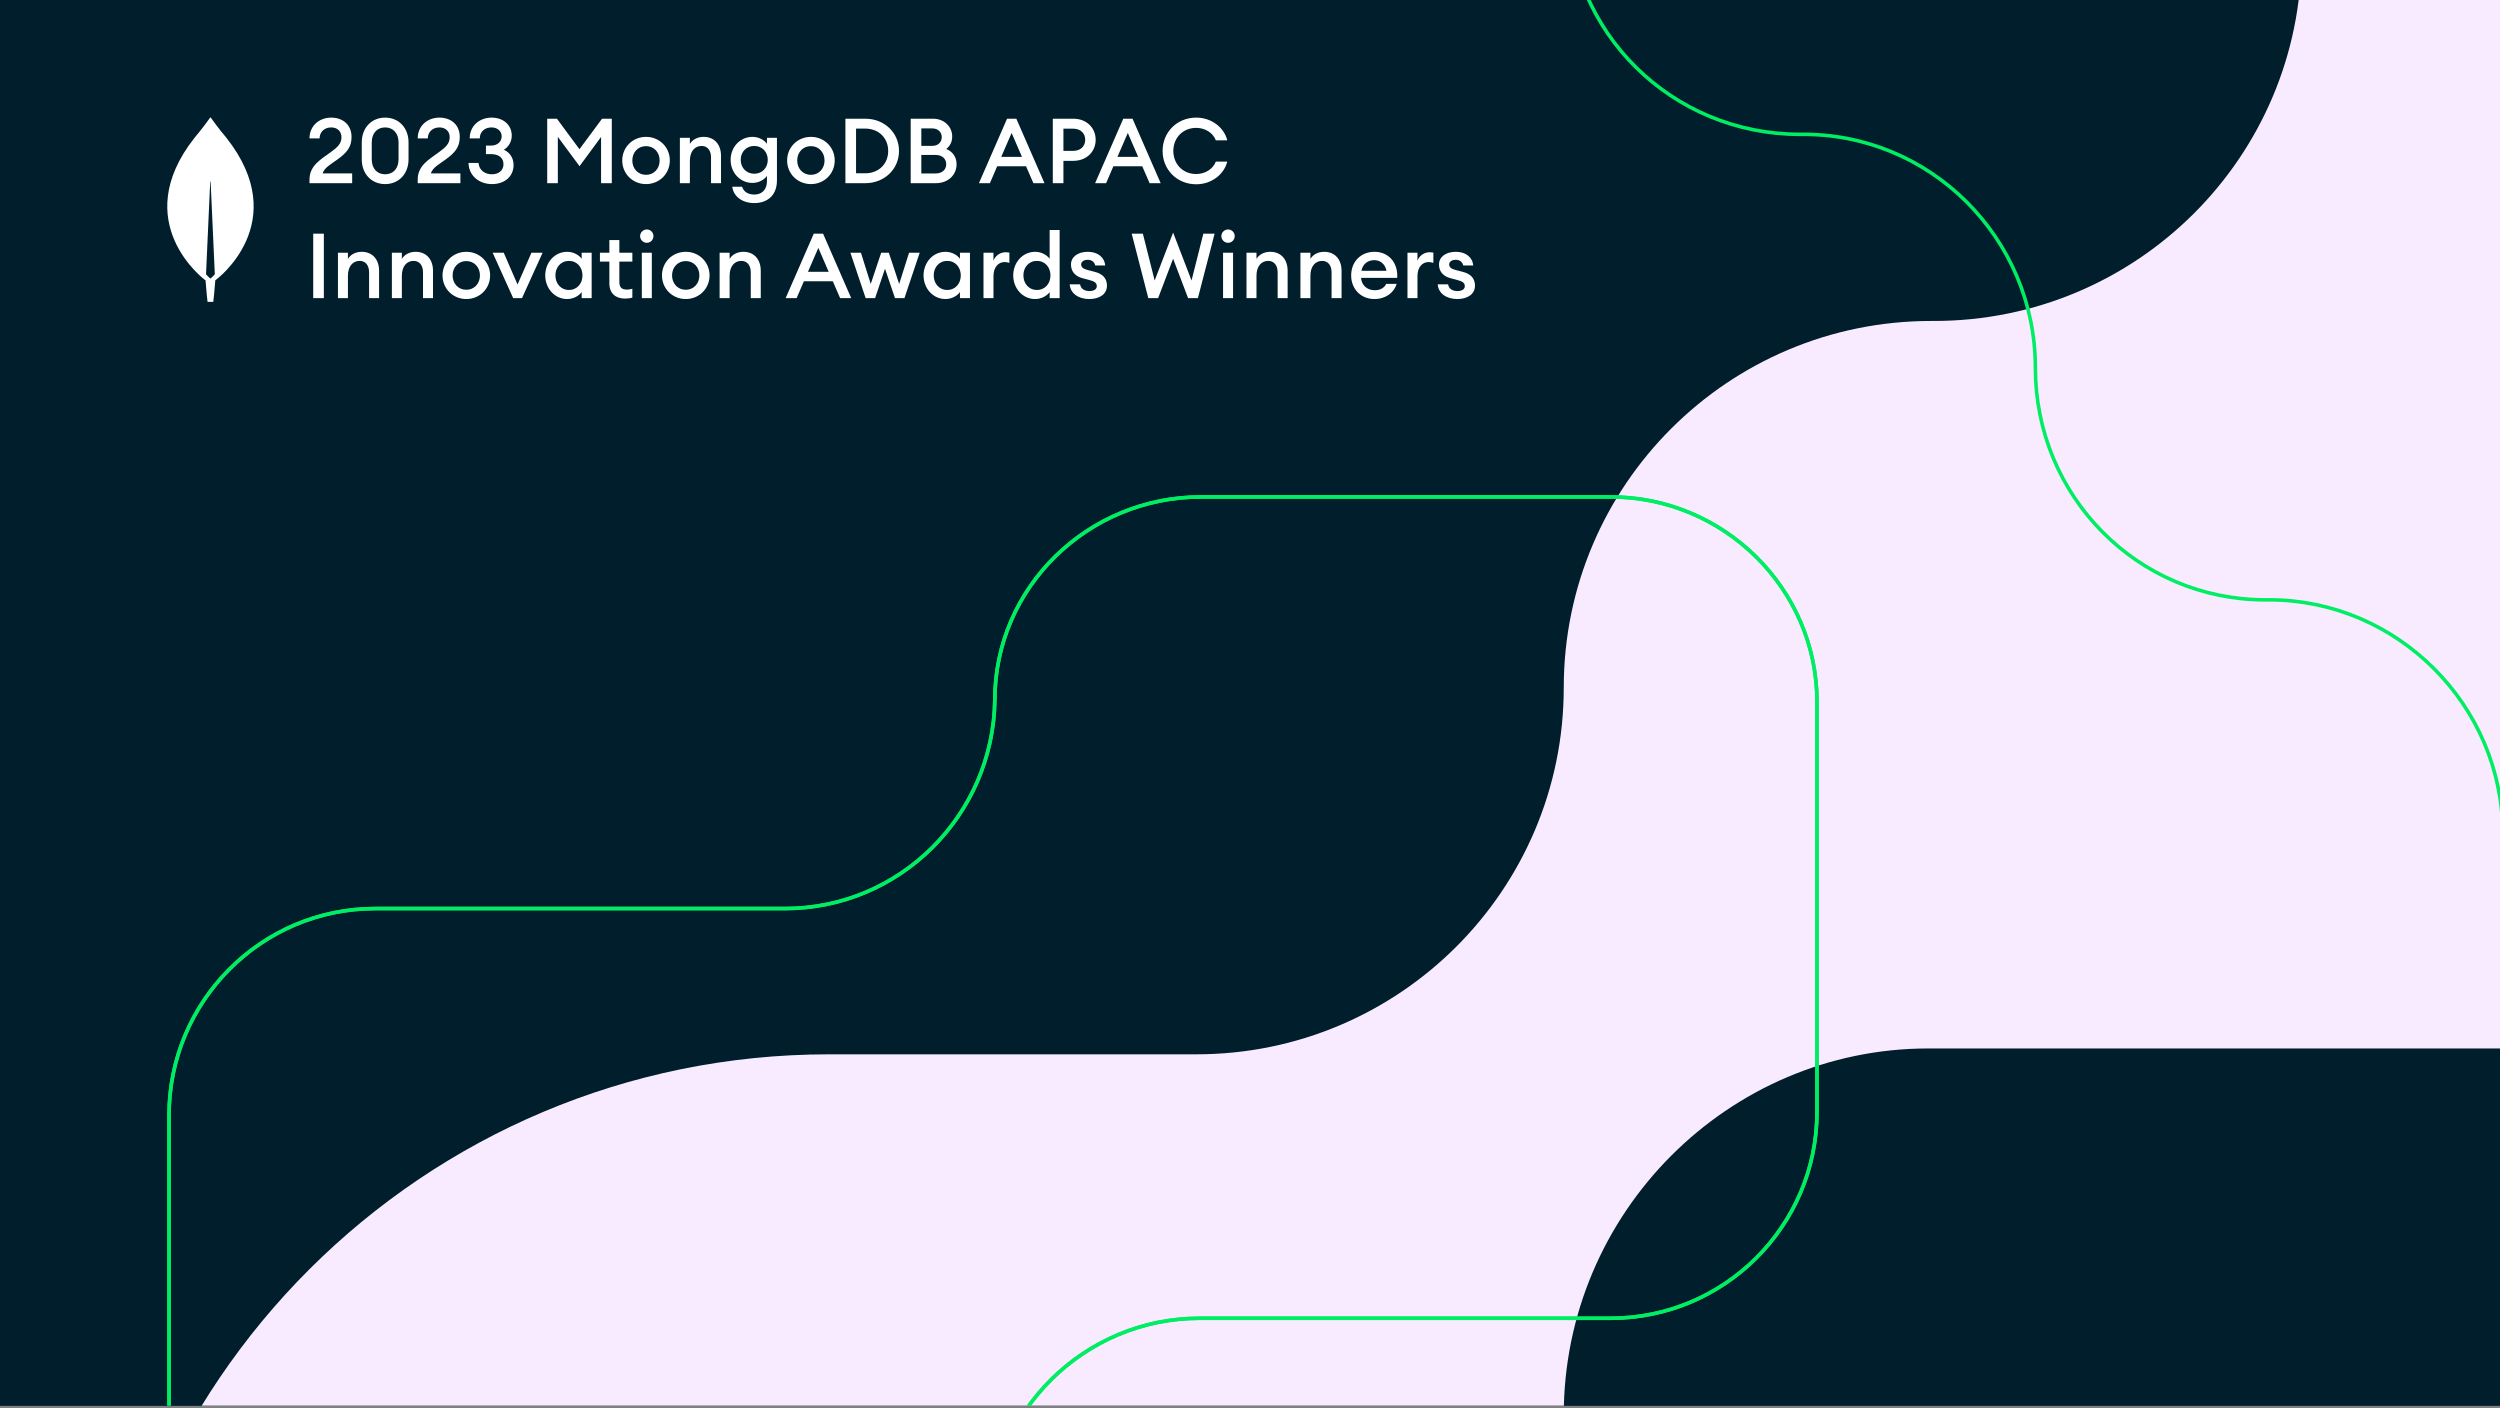<svg width="696" height="392" viewBox="0 0 696 392" fill="none" xmlns="http://www.w3.org/2000/svg">
<rect x="0" y="0" width="696" height="392" fill="#808080" stroke="none"/>
<g clip-path="url(#clip0_301_41)">
<rect width="696" height="391.327" fill="#001E2B"/>
<path d="M743.838 -115.629C686.559 -116.446 640.736 -70.713 640.736 -13.546V-12.729C640.736 43.622 594.912 89.355 538.451 89.355H537.633C481.172 89.355 435.349 135.089 435.349 191.439C435.349 247.79 389.526 293.523 333.065 293.523H230.78C117.858 293.523 26.212 384.99 26.212 497.691C26.212 610.392 117.858 701.859 230.78 701.859C343.702 701.859 435.349 610.392 435.349 497.691V393.974C435.349 337.623 481.173 291.89 536.815 291.89H742.202C798.663 291.89 843.668 246.156 843.668 189.806V-13.546C845.305 -69.896 799.481 -114.813 743.838 -115.629Z" fill="#F9EBFF"/>
<path d="M566.65 102.44C566.65 138.08 595.056 166.995 630.685 166.995L631.726 166.995C667.392 166.995 696.76 196.364 696.76 232.03L696.76 233.071C696.76 268.702 725.678 297.105 760.794 297.105L761.315 297.105C797.501 297.105 826.349 325.953 826.349 362.139L826.349 363.18C826.349 398.294 855.27 427.215 890.384 427.215L891.425 427.215C926.538 427.215 955.459 398.294 955.459 363.18L955.459 38.426C955.459 -33.637 896.875 -91.704 825.329 -91.704L500.575 -91.704C465.461 -91.704 436.541 -62.783 436.541 -27.669L436.541 -26.628C436.541 8.999 465.454 37.404 501.091 37.406C537.283 36.883 566.65 66.257 566.65 102.44Z" stroke="#00ED64"/>
<path d="M63.066 38.41C60.904 35.854 59.042 33.257 58.661 32.718C58.621 32.678 58.561 32.678 58.521 32.718C58.141 33.257 56.279 35.854 54.117 38.41C35.56 62 57.04 77.92 57.04 77.92L57.22 78.04C57.38 80.496 57.781 84.032 57.781 84.032H58.581H59.382C59.382 84.032 59.782 80.516 59.943 78.04L60.123 77.9C60.143 77.9 81.623 62 63.066 38.41ZM58.581 77.56C58.581 77.56 57.62 76.741 57.36 76.322V76.282L58.521 50.595C58.521 50.515 58.641 50.515 58.641 50.595L59.802 76.282V76.322C59.542 76.741 58.581 77.56 58.581 77.56Z" fill="white"/>
<path d="M92.573 66.098C92.7 68.93 95.102 71.559 99.122 71.559C102.662 71.559 105.09 69.461 105.09 66.426C105.09 63.695 103.446 62.001 100.64 61.091L98.414 60.383C96.821 59.852 95.987 59.144 95.987 57.829C96.012 56.539 97.201 55.755 98.692 55.755C99.982 55.755 101.322 56.438 101.752 58.132H104.711C104.534 55.629 102.485 52.999 98.743 52.999C95.38 52.999 93.003 54.87 93.028 57.981C93.028 60.61 94.596 62.254 97.428 63.164L99.628 63.898C101.322 64.454 102.106 65.314 102.106 66.528C102.106 67.944 100.791 68.803 99.097 68.803C97.453 68.803 95.759 67.918 95.532 66.098H92.573ZM120.392 64.934C120.392 61.268 117.509 58.36 113.767 58.36C110.025 58.36 107.142 61.268 107.142 64.934C107.142 68.601 110.025 71.509 113.767 71.509C117.509 71.509 120.392 68.601 120.392 64.934ZM109.949 64.934C109.949 62.684 111.517 60.939 113.767 60.939C115.992 60.939 117.56 62.684 117.56 64.934C117.56 67.185 115.992 68.93 113.767 68.93C111.517 68.93 109.949 67.185 109.949 64.934ZM123.19 71.256H125.971V65.036C125.971 62.38 127.21 60.889 129.006 60.889C130.523 60.889 131.256 62.178 131.256 64.151V71.256H134.038V65.036C134.038 62.38 135.251 60.889 137.047 60.889C138.564 60.889 139.297 62.178 139.297 64.151V71.256H142.079V63.695C142.079 60.459 140.385 58.36 137.527 58.36C135.858 58.36 134.24 59.245 133.481 60.863C132.799 59.295 131.433 58.36 129.562 58.36C127.944 58.36 126.679 59.144 125.971 60.332V58.613H123.19V71.256ZM157.42 67.286H154.512C153.931 68.5 152.717 69.056 151.326 69.056C149.076 69.056 147.609 67.539 147.508 65.617H157.572C157.825 61.318 155.119 58.36 151.25 58.36C147.356 58.36 144.752 61.192 144.752 64.934C144.752 68.727 147.457 71.509 151.225 71.509C154.436 71.509 156.712 69.663 157.42 67.286ZM151.174 60.686C152.717 60.686 154.158 61.597 154.588 63.645H147.609C147.988 61.698 149.43 60.686 151.174 60.686ZM167.767 71.104V68.626C167.362 68.778 166.806 68.879 166.275 68.879C164.833 68.879 164.151 68.298 164.151 66.73V61.091H167.767V58.613H164.151V55.098H161.369V58.613H158.739V61.091H161.369V67.185C161.369 70.042 163.266 71.382 165.693 71.382C166.553 71.382 167.21 71.281 167.767 71.104ZM170.405 71.256H173.186V65.036C173.186 62.33 174.602 60.889 176.448 60.889C178.067 60.889 179.078 62.102 179.078 64.1V71.256H181.86V63.645C181.86 60.433 179.963 58.36 177.03 58.36C175.386 58.36 173.945 59.068 173.186 60.332V52.291H170.405V71.256ZM188.655 53.985C188.655 52.974 187.846 52.139 186.809 52.139C185.798 52.139 184.938 52.974 184.938 53.985C184.938 55.022 185.798 55.856 186.809 55.856C187.846 55.856 188.655 55.022 188.655 53.985ZM185.419 71.256H188.2V58.613H185.419V71.256ZM191.938 71.256H194.719V65.036C194.719 62.33 196.135 60.889 197.981 60.889C199.6 60.889 200.611 62.102 200.611 64.1V71.256H203.393V63.645C203.393 60.433 201.496 58.36 198.563 58.36C196.919 58.36 195.478 59.068 194.719 60.332V58.613H191.938V71.256ZM206.522 72.242C206.851 74.872 209.202 76.794 212.667 76.794C216.055 76.794 218.963 74.872 218.963 70.472V58.613H216.181V60.307C215.423 59.194 213.88 58.36 212.136 58.36C208.722 58.36 206.067 61.192 206.067 64.757C206.067 68.348 208.722 71.18 212.136 71.18C213.88 71.18 215.423 70.32 216.181 69.208V70.7C216.181 73.153 214.639 74.417 212.742 74.417C210.972 74.417 209.759 73.734 209.253 72.242H206.522ZM216.409 64.757C216.409 67.008 214.791 68.626 212.641 68.626C210.492 68.626 208.874 67.008 208.874 64.757C208.874 62.507 210.492 60.889 212.641 60.889C214.791 60.889 216.409 62.507 216.409 64.757ZM238.064 67.766C238.064 65.845 236.977 64.53 234.701 63.948L232.577 63.392C231.515 63.114 230.883 62.684 230.883 61.875C230.883 61.066 231.667 60.585 232.729 60.585C233.715 60.585 234.55 61.091 234.802 62.153H237.584C237.382 59.877 235.485 58.36 232.754 58.36C229.922 58.36 228.051 59.776 228.051 61.9C228.051 63.746 229.113 65.162 231.288 65.718L233.361 66.275C234.676 66.603 235.232 67.084 235.232 67.944C235.232 68.803 234.398 69.284 233.184 69.284C231.945 69.284 230.807 68.778 230.58 67.412H227.697C227.849 69.941 230.15 71.509 233.108 71.509C235.94 71.509 238.064 70.219 238.064 67.766ZM253.221 64.934C253.221 61.268 250.339 58.36 246.596 58.36C242.854 58.36 239.971 61.268 239.971 64.934C239.971 68.601 242.854 71.509 246.596 71.509C250.339 71.509 253.221 68.601 253.221 64.934ZM242.778 64.934C242.778 62.684 244.346 60.939 246.596 60.939C248.821 60.939 250.389 62.684 250.389 64.934C250.389 67.185 248.821 68.93 246.596 68.93C244.346 68.93 242.778 67.185 242.778 64.934ZM256.019 71.256H258.8V65.036C258.8 62.38 260.039 60.889 261.835 60.889C263.352 60.889 264.085 62.178 264.085 64.151V71.256H266.867V65.036C266.867 62.38 268.081 60.889 269.876 60.889C271.393 60.889 272.126 62.178 272.126 64.151V71.256H274.908V63.695C274.908 60.459 273.214 58.36 270.356 58.36C268.687 58.36 267.069 59.245 266.31 60.863C265.628 59.295 264.262 58.36 262.391 58.36C260.773 58.36 259.508 59.144 258.8 60.332V58.613H256.019V71.256ZM290.249 67.286H287.341C286.76 68.5 285.546 69.056 284.155 69.056C281.905 69.056 280.438 67.539 280.337 65.617H290.401C290.654 61.318 287.948 58.36 284.079 58.36C280.185 58.36 277.581 61.192 277.581 64.934C277.581 68.727 280.286 71.509 284.054 71.509C287.265 71.509 289.541 69.663 290.249 67.286ZM284.003 60.686C285.546 60.686 286.987 61.597 287.417 63.645H280.438C280.817 61.698 282.259 60.686 284.003 60.686ZM300.596 71.104V68.626C300.191 68.778 299.635 68.879 299.104 68.879C297.663 68.879 296.98 68.298 296.98 66.73V61.091H300.596V58.613H296.98V55.098H294.198V58.613H291.568V61.091H294.198V67.185C294.198 70.042 296.095 71.382 298.522 71.382C299.382 71.382 300.04 71.281 300.596 71.104ZM303.234 71.256H306.015V65.036C306.015 62.33 307.431 60.889 309.277 60.889C310.896 60.889 311.907 62.102 311.907 64.1V71.256H314.689V63.645C314.689 60.433 312.792 58.36 309.859 58.36C308.215 58.36 306.774 59.068 306.015 60.332V52.291H303.234V71.256ZM321.484 53.985C321.484 52.974 320.675 52.139 319.638 52.139C318.627 52.139 317.767 52.974 317.767 53.985C317.767 55.022 318.627 55.856 319.638 55.856C320.675 55.856 321.484 55.022 321.484 53.985ZM318.248 71.256H321.029V58.613H318.248V71.256ZM324.767 71.256H327.548V65.036C327.548 62.33 328.964 60.889 330.81 60.889C332.429 60.889 333.44 62.102 333.44 64.1V71.256H336.222V63.645C336.222 60.433 334.325 58.36 331.392 58.36C329.748 58.36 328.307 59.068 327.548 60.332V58.613H324.767V71.256ZM339.351 72.242C339.68 74.872 342.031 76.794 345.496 76.794C348.884 76.794 351.792 74.872 351.792 70.472V58.613H349.01V60.307C348.252 59.194 346.709 58.36 344.965 58.36C341.551 58.36 338.896 61.192 338.896 64.757C338.896 68.348 341.551 71.18 344.965 71.18C346.709 71.18 348.252 70.32 349.01 69.208V70.7C349.01 73.153 347.468 74.417 345.572 74.417C343.801 74.417 342.588 73.734 342.082 72.242H339.351ZM349.238 64.757C349.238 67.008 347.62 68.626 345.47 68.626C343.321 68.626 341.703 67.008 341.703 64.757C341.703 62.507 343.321 60.889 345.47 60.889C347.62 60.889 349.238 62.507 349.238 64.757Z" fill="white"/>
<g clip-path="url(#clip1_301_41)">
<rect width="696" height="391.327" fill="#001E2B"/>
<path d="M743.838 -115.629C686.559 -116.446 640.736 -70.713 640.736 -13.546V-12.729C640.736 43.622 594.912 89.355 538.451 89.355H537.633C481.172 89.355 435.349 135.089 435.349 191.439C435.349 247.79 389.526 293.523 333.065 293.523H230.78C117.858 293.523 26.212 384.99 26.212 497.691C26.212 610.392 117.858 701.859 230.78 701.859C343.702 701.859 435.349 610.392 435.349 497.691V393.974C435.349 337.623 481.173 291.89 536.815 291.89H742.202C798.663 291.89 843.668 246.156 843.668 189.806V-13.546C845.305 -69.896 799.481 -114.813 743.838 -115.629Z" fill="#F9EBFF"/>
<path d="M566.65 102.44C566.65 138.08 595.056 166.995 630.685 166.995L631.726 166.995C667.392 166.995 696.76 196.364 696.76 232.03L696.76 233.071C696.76 268.702 725.678 297.105 760.794 297.105L761.315 297.105C797.501 297.105 826.349 325.953 826.349 362.139L826.349 363.18C826.349 398.294 855.27 427.215 890.384 427.215L891.425 427.215C926.538 427.215 955.459 398.294 955.459 363.18L955.459 38.426C955.459 -33.637 896.875 -91.704 825.329 -91.704L500.575 -91.704C465.461 -91.704 436.541 -62.783 436.541 -27.669L436.541 -26.628C436.541 8.999 465.454 37.404 501.091 37.406C537.283 36.883 566.65 66.257 566.65 102.44Z" stroke="#00ED64"/>
<path d="M63.066 38.41C60.904 35.854 59.042 33.257 58.661 32.718C58.621 32.678 58.561 32.678 58.521 32.718C58.141 33.257 56.279 35.854 54.117 38.41C35.56 62 57.04 77.92 57.04 77.92L57.22 78.04C57.38 80.496 57.781 84.032 57.781 84.032H58.581H59.382C59.382 84.032 59.782 80.516 59.943 78.04L60.123 77.9C60.143 77.9 81.623 62 63.066 38.41ZM58.581 77.56C58.581 77.56 57.62 76.741 57.36 76.322V76.282L58.521 50.595C58.521 50.515 58.641 50.515 58.641 50.595L59.802 76.282V76.322C59.542 76.741 58.581 77.56 58.581 77.56Z" fill="white"/>
<path d="M98.048 48.269H89.83C90.285 46.651 92.283 45.639 93.901 44.425C96.531 42.529 97.871 40.986 97.871 38.129C97.871 34.564 95.241 32.743 92.232 32.743C88.818 32.743 86.163 35.069 86.163 38.534H88.97C88.995 36.637 90.411 35.474 92.207 35.474C93.977 35.474 95.064 36.612 95.064 38.205C95.064 40.026 93.901 41.037 92.055 42.377C89.425 44.324 86.163 46.044 86.163 49.989V51H98.048V48.269ZM113.737 44.35V39.646C113.737 35.6 111.031 32.743 107.213 32.743C103.42 32.743 100.714 35.6 100.714 39.646V44.35C100.714 48.395 103.42 51.253 107.213 51.253C111.031 51.253 113.737 48.395 113.737 44.35ZM103.495 44.35V39.646C103.495 37.042 105.038 35.474 107.213 35.474C109.412 35.474 110.955 37.042 110.955 39.646V44.35C110.955 46.979 109.412 48.522 107.213 48.522C105.038 48.522 103.495 46.979 103.495 44.35ZM128.175 48.269H119.956C120.412 46.651 122.409 45.639 124.028 44.425C126.657 42.529 127.998 40.986 127.998 38.129C127.998 34.564 125.368 32.743 122.359 32.743C118.945 32.743 116.29 35.069 116.29 38.534H119.097C119.122 36.637 120.538 35.474 122.333 35.474C124.103 35.474 125.191 36.612 125.191 38.205C125.191 40.026 124.028 41.037 122.182 42.377C119.552 44.324 116.29 46.044 116.29 49.989V51H128.175V48.269ZM142.978 45.943C142.978 43.894 141.84 42.377 140.273 41.694C141.461 40.986 142.472 39.545 142.472 37.8C142.498 34.867 140.197 32.743 136.859 32.743C133.622 32.743 130.765 34.918 130.765 38.534H133.572C133.572 36.612 135.013 35.474 136.859 35.474C138.427 35.474 139.691 36.486 139.666 37.977C139.64 39.469 138.477 40.531 136.707 40.531H135.291V42.908H136.707C138.781 42.908 140.171 43.869 140.171 45.766C140.146 47.51 138.755 48.522 136.96 48.522C134.937 48.522 133.369 47.333 133.218 45.361H130.436C130.512 48.977 133.445 51.253 136.96 51.253C140.525 51.253 142.978 49.103 142.978 45.943ZM161.345 46.271L167.338 38.129V51H170.322V33.047H167.616L161.32 41.543L155.048 33.047H152.343V51H155.301V38.104L161.345 46.271ZM186.48 44.678C186.48 41.012 183.597 38.104 179.855 38.104C176.112 38.104 173.23 41.012 173.23 44.678C173.23 48.345 176.112 51.253 179.855 51.253C183.597 51.253 186.48 48.345 186.48 44.678ZM176.036 44.678C176.036 42.428 177.604 40.683 179.855 40.683C182.08 40.683 183.648 42.428 183.648 44.678C183.648 46.929 182.08 48.674 179.855 48.674C177.604 48.674 176.036 46.929 176.036 44.678ZM189.277 51H192.059V44.779C192.059 42.074 193.475 40.633 195.321 40.633C196.939 40.633 197.951 41.846 197.951 43.844V51H200.732V43.389C200.732 40.177 198.836 38.104 195.902 38.104C194.259 38.104 192.817 38.812 192.059 40.076V38.357H189.277V51ZM203.861 51.986C204.19 54.616 206.542 56.538 210.006 56.538C213.394 56.538 216.302 54.616 216.302 50.216V38.357H213.521V40.051C212.762 38.938 211.22 38.104 209.475 38.104C206.061 38.104 203.406 40.936 203.406 44.501C203.406 48.092 206.061 50.924 209.475 50.924C211.22 50.924 212.762 50.064 213.521 48.952V50.444C213.521 52.897 211.978 54.161 210.082 54.161C208.312 54.161 207.098 53.478 206.592 51.986H203.861ZM213.748 44.501C213.748 46.752 212.13 48.37 209.981 48.37C207.831 48.37 206.213 46.752 206.213 44.501C206.213 42.251 207.831 40.633 209.981 40.633C212.13 40.633 213.748 42.251 213.748 44.501ZM232.386 44.678C232.386 41.012 229.503 38.104 225.761 38.104C222.018 38.104 219.136 41.012 219.136 44.678C219.136 48.345 222.018 51.253 225.761 51.253C229.503 51.253 232.386 48.345 232.386 44.678ZM221.943 44.678C221.943 42.428 223.51 40.683 225.761 40.683C227.986 40.683 229.554 42.428 229.554 44.678C229.554 46.929 227.986 48.674 225.761 48.674C223.51 48.674 221.943 46.929 221.943 44.678ZM235.364 51H240.876C246.212 51 250.283 47.106 250.283 42.023C250.283 36.941 246.212 33.047 240.876 33.047H235.364V51ZM238.323 48.244V35.803H240.876C244.72 35.803 247.274 38.508 247.274 42.023C247.274 45.538 244.72 48.244 240.876 48.244H238.323ZM253.539 51H260.518C263.932 51 266.309 48.724 266.309 45.74C266.309 43.515 265.07 42.15 263.426 41.467C264.412 40.734 265.095 39.596 265.095 38.003C265.095 35.322 262.945 33.047 259.734 33.047H253.539V51ZM256.497 40.607V35.752H259.582C261.201 35.752 262.187 36.865 262.187 38.18C262.187 39.545 261.201 40.607 259.582 40.607H256.497ZM256.497 48.294V43.136H260.442C262.364 43.136 263.426 44.248 263.426 45.715C263.426 47.207 262.339 48.294 260.442 48.294H256.497ZM272.529 51H275.588L277.611 46.297H285.652L287.701 51H290.786L282.947 33.047H280.368L272.529 51ZM278.749 43.667L281.632 37.017L284.515 43.667H278.749ZM298.813 33.047H293.099V51H296.057V44.779H298.813C302.505 44.779 305.034 42.225 305.034 38.913C305.034 35.6 302.505 33.047 298.813 33.047ZM298.788 41.998H296.057V35.828H298.788C300.887 35.828 302.126 37.168 302.126 38.913C302.126 40.658 300.887 41.998 298.788 41.998ZM304.878 51H307.938L309.96 46.297H318.002L320.05 51H323.135L315.296 33.047H312.717L304.878 51ZM311.098 43.667L313.981 37.017L316.864 43.667H311.098ZM323.668 42.023C323.668 47.258 327.688 51.303 333.024 51.303C337.348 51.303 340.812 48.497 341.672 44.982H338.486C337.727 47.03 335.553 48.446 333.024 48.446C329.281 48.446 326.652 45.639 326.652 42.023C326.652 38.407 329.281 35.6 333.024 35.6C335.553 35.6 337.727 37.017 338.486 39.065H341.672C340.812 35.55 337.348 32.743 333.024 32.743C327.688 32.743 323.668 36.789 323.668 42.023ZM87.2 83H90.159V65.046H87.2V83ZM94.082 83H96.863V76.779C96.863 74.074 98.279 72.632 100.125 72.632C101.744 72.632 102.755 73.846 102.755 75.844V83H105.537V75.389C105.537 72.177 103.64 70.104 100.707 70.104C99.063 70.104 97.622 70.812 96.863 72.076V70.357H94.082V83ZM109.096 83H111.877V76.779C111.877 74.074 113.293 72.632 115.139 72.632C116.758 72.632 117.769 73.846 117.769 75.844V83H120.551V75.389C120.551 72.177 118.654 70.104 115.721 70.104C114.077 70.104 112.636 70.812 111.877 72.076V70.357H109.096V83ZM136.45 76.678C136.45 73.012 133.567 70.104 129.825 70.104C126.082 70.104 123.199 73.012 123.199 76.678C123.199 80.345 126.082 83.253 129.825 83.253C133.567 83.253 136.45 80.345 136.45 76.678ZM126.006 76.678C126.006 74.428 127.574 72.683 129.825 72.683C132.05 72.683 133.618 74.428 133.618 76.678C133.618 78.929 132.05 80.674 129.825 80.674C127.574 80.674 126.006 78.929 126.006 76.678ZM142.871 83H145.324L151.064 70.357H147.954L144.085 79.207L140.241 70.357H137.156L142.871 83ZM151.795 76.678C151.795 80.294 154.425 83.253 157.889 83.253C159.71 83.253 161.227 82.317 161.935 81.306V83H164.717V70.357H161.935V72.051C161.227 71.039 159.71 70.104 157.889 70.104C154.425 70.104 151.795 73.062 151.795 76.678ZM162.163 76.678C162.163 78.954 160.645 80.724 158.395 80.724C156.144 80.724 154.627 78.954 154.627 76.678C154.627 74.403 156.144 72.632 158.395 72.632C160.645 72.632 162.163 74.403 162.163 76.678ZM176.046 82.848V80.37C175.641 80.522 175.085 80.623 174.554 80.623C173.112 80.623 172.43 80.041 172.43 78.474V72.835H176.046V70.357H172.43V66.842H169.648V70.357H167.018V72.835H169.648V78.929C169.648 81.786 171.545 83.126 173.972 83.126C174.832 83.126 175.489 83.025 176.046 82.848ZM181.92 65.729C181.92 64.718 181.111 63.883 180.074 63.883C179.063 63.883 178.203 64.718 178.203 65.729C178.203 66.766 179.063 67.6 180.074 67.6C181.111 67.6 181.92 66.766 181.92 65.729ZM178.684 83H181.465V70.357H178.684V83ZM197.543 76.678C197.543 73.012 194.66 70.104 190.918 70.104C187.175 70.104 184.292 73.012 184.292 76.678C184.292 80.345 187.175 83.253 190.918 83.253C194.66 83.253 197.543 80.345 197.543 76.678ZM187.099 76.678C187.099 74.428 188.667 72.683 190.918 72.683C193.143 72.683 194.711 74.428 194.711 76.678C194.711 78.929 193.143 80.674 190.918 80.674C188.667 80.674 187.099 78.929 187.099 76.678ZM200.34 83H203.122V76.779C203.122 74.074 204.538 72.632 206.384 72.632C208.002 72.632 209.014 73.846 209.014 75.844V83H211.795V75.389C211.795 72.177 209.899 70.104 206.965 70.104C205.322 70.104 203.88 70.812 203.122 72.076V70.357H200.34V83ZM218.72 83H221.78L223.803 78.297H231.844L233.892 83H236.977L229.139 65.046H226.559L218.72 83ZM224.941 75.667L227.824 69.016L230.706 75.667H224.941ZM249.166 83H251.796L256.044 70.357H253.085L250.329 79.055L247.446 70.357H245.322L242.414 79.055L239.683 70.357H236.75L240.998 83H243.628L246.384 74.807L249.166 83ZM257.115 76.678C257.115 80.294 259.745 83.253 263.209 83.253C265.03 83.253 266.547 82.317 267.255 81.306V83H270.037V70.357H267.255V72.051C266.547 71.039 265.03 70.104 263.209 70.104C259.745 70.104 257.115 73.062 257.115 76.678ZM267.483 76.678C267.483 78.954 265.965 80.724 263.715 80.724C261.464 80.724 259.947 78.954 259.947 76.678C259.947 74.403 261.464 72.632 263.715 72.632C265.965 72.632 267.483 74.403 267.483 76.678ZM273.805 83H276.586V76.83C276.586 74.301 278.028 72.961 279.621 72.961C280.127 72.961 280.531 73.037 281.012 73.189V70.331C280.632 70.255 280.278 70.23 279.924 70.23C278.483 70.23 277.067 71.166 276.586 72.607V70.357H273.805V83ZM282.081 76.678C282.081 80.294 284.711 83.253 288.175 83.253C289.995 83.253 291.513 82.317 292.221 81.306V83H295.002V64.035H292.221V72.051C291.513 71.039 289.995 70.104 288.175 70.104C284.711 70.104 282.081 73.062 282.081 76.678ZM292.448 76.678C292.448 78.954 290.931 80.724 288.681 80.724C286.43 80.724 284.913 78.954 284.913 76.678C284.913 74.403 286.43 72.632 288.681 72.632C290.931 72.632 292.448 74.403 292.448 76.678ZM308.177 79.51C308.177 77.589 307.09 76.274 304.814 75.692L302.69 75.136C301.628 74.858 300.996 74.428 300.996 73.619C300.996 72.809 301.78 72.329 302.842 72.329C303.828 72.329 304.662 72.835 304.915 73.897H307.697C307.494 71.621 305.598 70.104 302.867 70.104C300.035 70.104 298.164 71.52 298.164 73.644C298.164 75.49 299.226 76.906 301.4 77.462L303.474 78.019C304.789 78.347 305.345 78.828 305.345 79.687C305.345 80.547 304.511 81.028 303.297 81.028C302.058 81.028 300.92 80.522 300.692 79.156H297.81C297.961 81.685 300.262 83.253 303.221 83.253C306.053 83.253 308.177 81.963 308.177 79.51ZM330.765 83H333.496L338.149 65.046H335.013L331.726 78.094L326.593 64.743L321.459 78.094L318.172 65.046H315.062L319.689 83H322.42L326.593 72.026L330.765 83ZM343.74 65.729C343.74 64.718 342.931 63.883 341.894 63.883C340.883 63.883 340.023 64.718 340.023 65.729C340.023 66.766 340.883 67.6 341.894 67.6C342.931 67.6 343.74 66.766 343.74 65.729ZM340.503 83H343.285V70.357H340.503V83ZM347.023 83H349.804V76.779C349.804 74.074 351.22 72.632 353.066 72.632C354.684 72.632 355.696 73.846 355.696 75.844V83H358.477V75.389C358.477 72.177 356.581 70.104 353.648 70.104C352.004 70.104 350.563 70.812 349.804 72.076V70.357H347.023V83ZM362.037 83H364.818V76.779C364.818 74.074 366.234 72.632 368.08 72.632C369.698 72.632 370.71 73.846 370.71 75.844V83H373.491V75.389C373.491 72.177 371.595 70.104 368.662 70.104C367.018 70.104 365.577 70.812 364.818 72.076V70.357H362.037V83ZM388.834 79.03H385.926C385.345 80.244 384.131 80.8 382.74 80.8C380.489 80.8 379.023 79.283 378.922 77.361H388.986C389.239 73.062 386.533 70.104 382.664 70.104C378.77 70.104 376.165 72.936 376.165 76.678C376.165 80.471 378.871 83.253 382.639 83.253C385.85 83.253 388.126 81.407 388.834 79.03ZM382.588 72.43C384.131 72.43 385.572 73.341 386.002 75.389H379.023C379.402 73.442 380.844 72.43 382.588 72.43ZM391.842 83H394.624V76.83C394.624 74.301 396.065 72.961 397.658 72.961C398.164 72.961 398.568 73.037 399.049 73.189V70.331C398.67 70.255 398.316 70.23 397.962 70.23C396.52 70.23 395.104 71.166 394.624 72.607V70.357H391.842V83ZM410.633 79.51C410.633 77.589 409.545 76.274 407.269 75.692L405.145 75.136C404.083 74.858 403.451 74.428 403.451 73.619C403.451 72.809 404.235 72.329 405.297 72.329C406.283 72.329 407.118 72.835 407.371 73.897H410.152C409.95 71.621 408.053 70.104 405.322 70.104C402.49 70.104 400.619 71.52 400.619 73.644C400.619 75.49 401.681 76.906 403.856 77.462L405.929 78.019C407.244 78.347 407.8 78.828 407.8 79.687C407.8 80.547 406.966 81.028 405.752 81.028C404.513 81.028 403.375 80.522 403.148 79.156H400.265C400.417 81.685 402.718 83.253 405.676 83.253C408.509 83.253 410.633 81.963 410.633 79.51Z" fill="white"/>
<path d="M276.957 194.914L276.957 194.921C276.494 226.946 250.527 252.944 218.524 252.944H104.497C72.592 252.944 47.065 278.951 47.065 310.435V483.027C47.065 545.807 97.879 597.129 161.051 597.129C224.228 597.129 275.498 546.263 275.498 483.027V425.037C275.498 392.999 301.934 367.006 333.93 367.006H448.417C479.868 367.006 505.85 341.454 505.85 309.515V195.374C505.85 163.898 479.871 138.343 448.417 138.343H334.39C302.931 138.343 276.957 163.443 276.957 194.914Z" stroke="#00ED64"/>
</g>
<path d="M276.957 194.914L276.957 194.921C276.494 226.946 250.527 252.944 218.524 252.944H104.497C72.592 252.944 47.065 278.951 47.065 310.435V483.027C47.065 545.807 97.879 597.129 161.051 597.129C224.228 597.129 275.498 546.263 275.498 483.027V425.037C275.498 392.999 301.934 367.006 333.93 367.006H448.417C479.868 367.006 505.85 341.454 505.85 309.515V195.374C505.85 163.898 479.871 138.343 448.417 138.343H334.39C302.931 138.343 276.957 163.443 276.957 194.914Z" stroke="#00ED64"/>
</g>
<defs>
<clipPath id="clip0_301_41">
<rect width="696" height="391.327" fill="white"/>
</clipPath>
<clipPath id="clip1_301_41">
<rect width="696" height="391.327" fill="white"/>
</clipPath>
</defs>
</svg>
